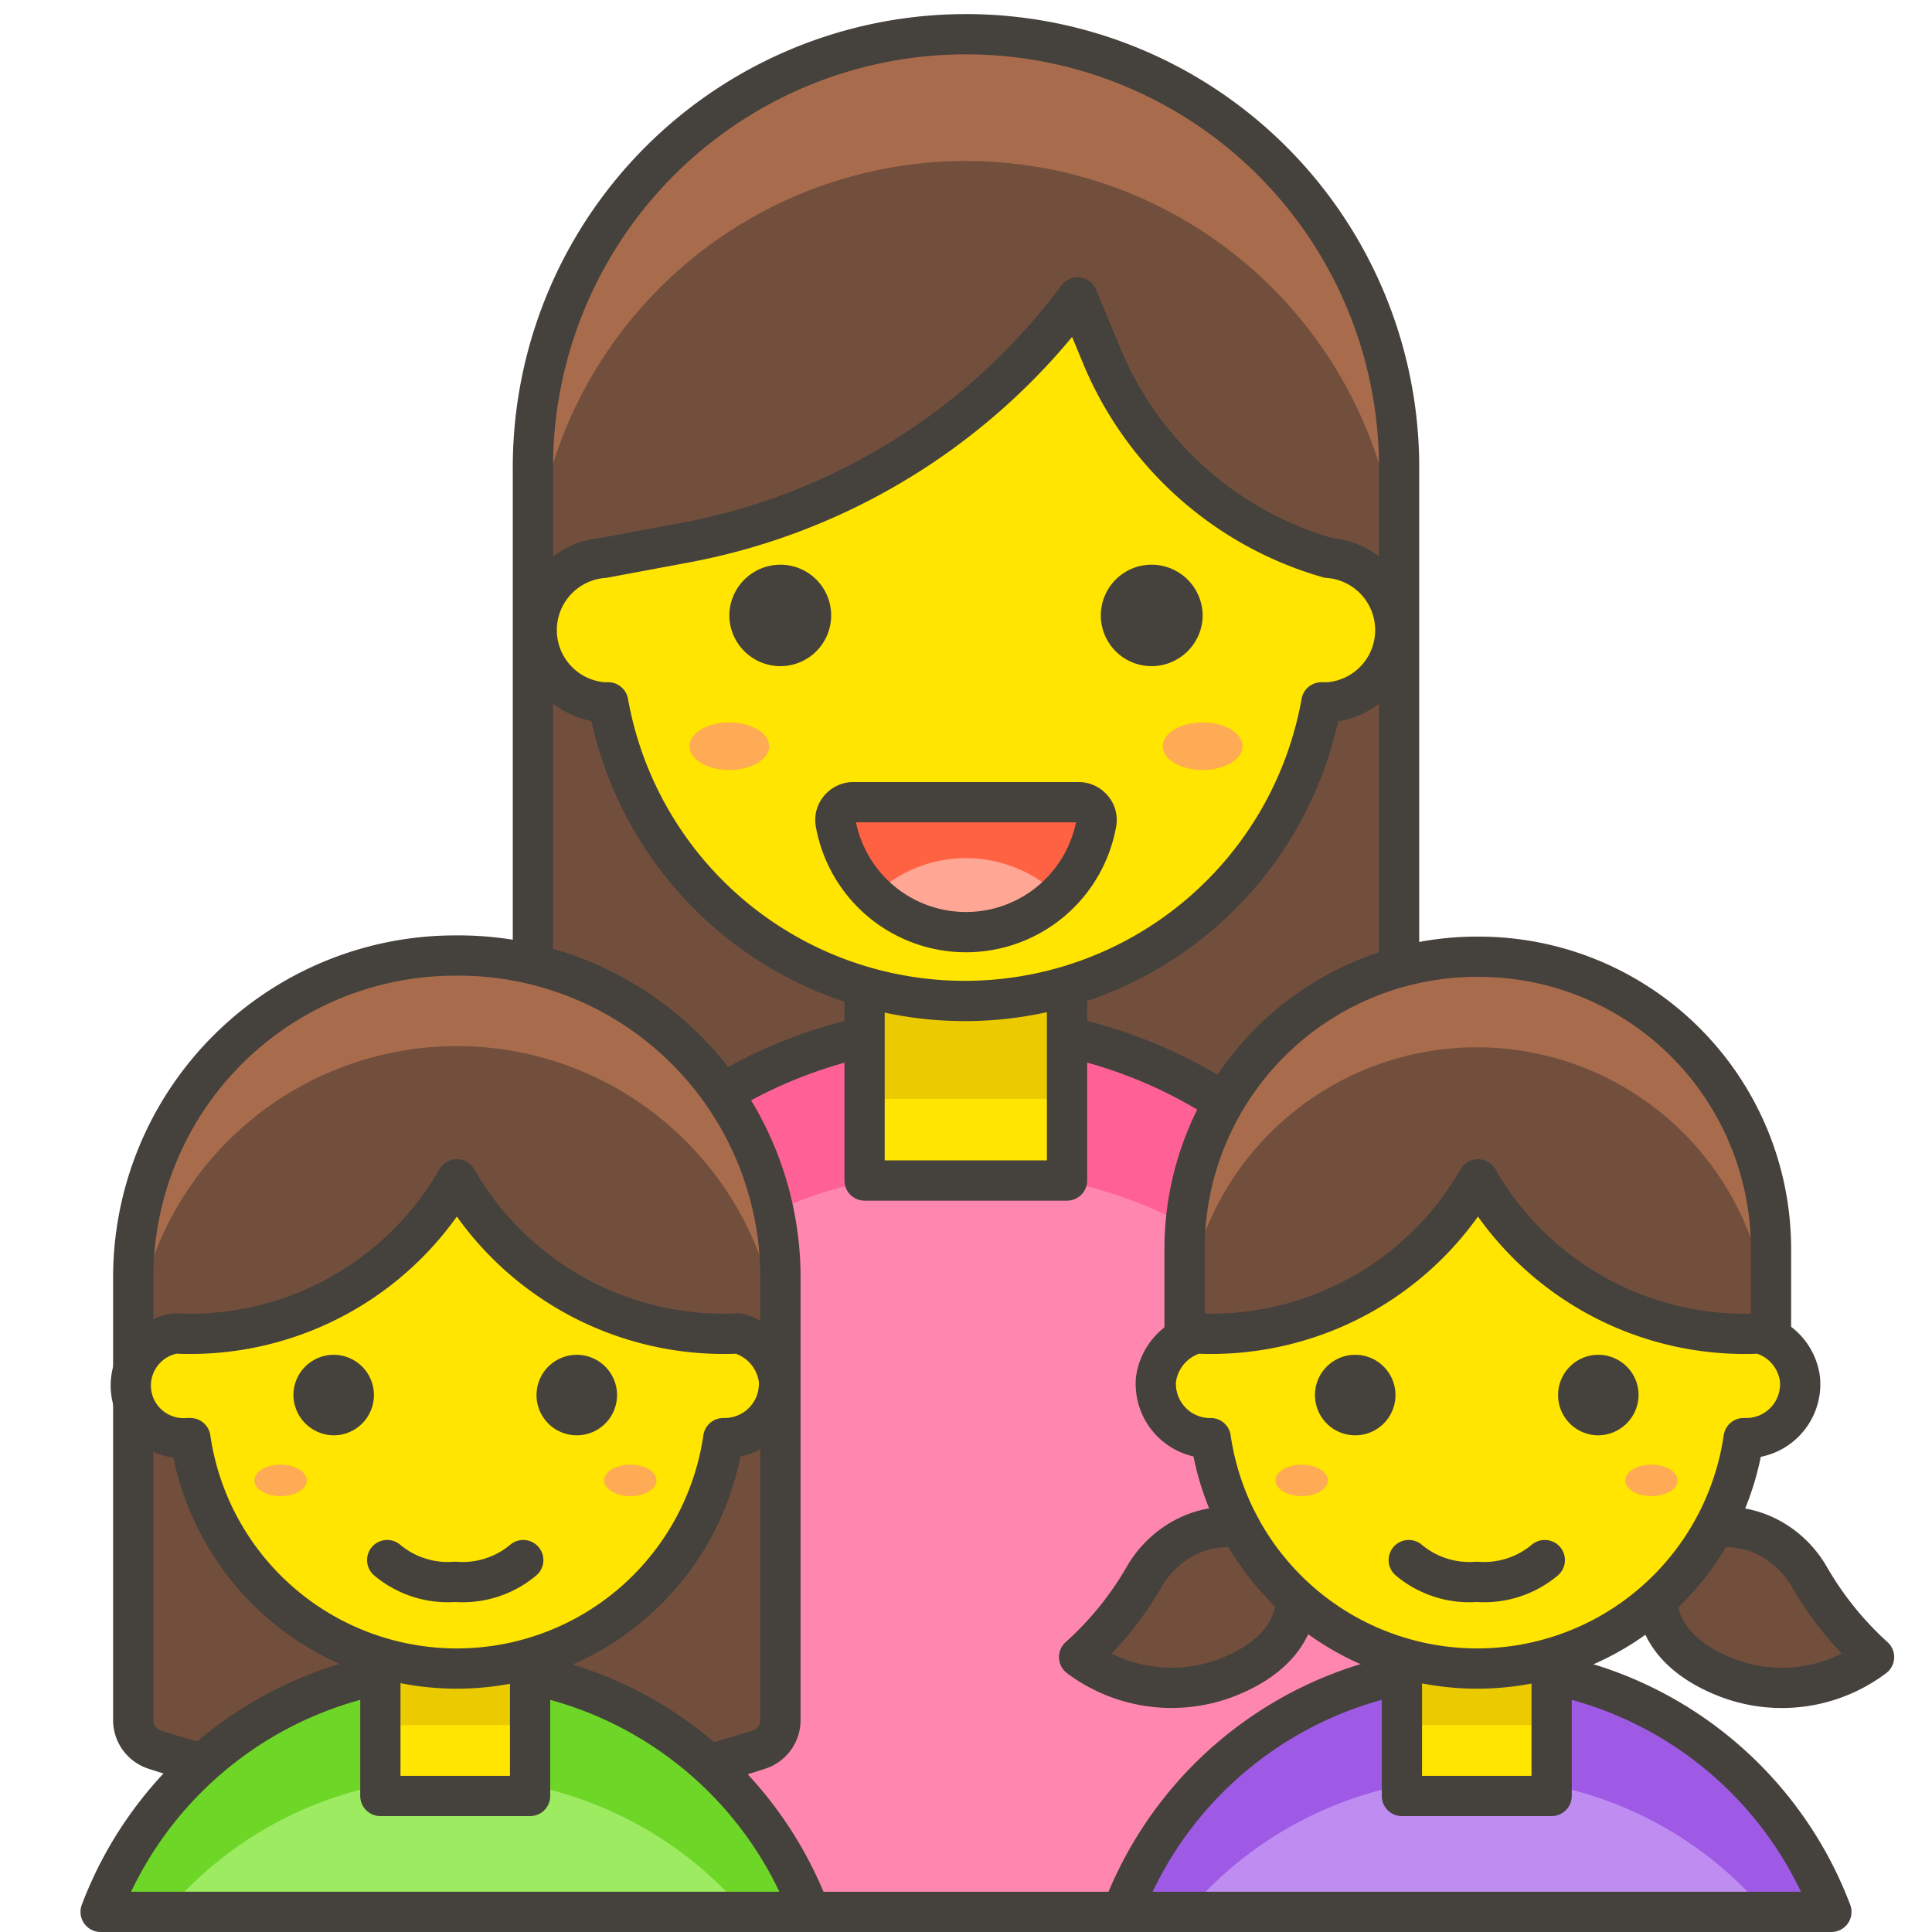 <svg viewBox="0 0 48 48" xmlns="http://www.w3.org/2000/svg"><path d="M24,.85A10.76,10.76,0,0,1,34.76,11.61v14A1.23,1.23,0,0,1,34,26.78h0a26.9,26.9,0,0,1-20,0h0a1.23,1.23,0,0,1-.76-1.13v-14A10.76,10.76,0,0,1,24,.85Z" fill="#724f3d"></path><path d="M24,.85A10.76,10.76,0,0,0,13.24,11.61v3.17A10.76,10.76,0,0,1,24,4h0A10.76,10.76,0,0,1,34.76,14.78V11.61A10.76,10.76,0,0,0,24,.85Z" fill="#a86c4d"></path><path d="M24,.85A10.76,10.76,0,0,1,34.76,11.61v14A1.23,1.23,0,0,1,34,26.78h0a26.9,26.9,0,0,1-20,0h0a1.23,1.23,0,0,1-.76-1.13v-14A10.76,10.76,0,0,1,24,.85Z" fill="none" stroke="#45413c" stroke-linecap="round" stroke-linejoin="round"></path><path d="M12.25,25.49h23.5a0,0,0,0,1,0,0V35.75A11.75,11.75,0,0,1,24,47.5h0A11.75,11.75,0,0,1,12.25,35.75V25.49A0,0,0,0,1,12.25,25.49Z" fill="#ff87af" transform="translate(48 72.99) rotate(180)"></path><path d="M24,25.49A11.75,11.75,0,0,1,35.75,37.24v3.59a11.75,11.75,0,0,0-23.5,0V37.24A11.75,11.75,0,0,1,24,25.49Z" fill="#ff6196"></path><path d="M12.25,25.49h23.5a0,0,0,0,1,0,0V35.75A11.75,11.75,0,0,1,24,47.5h0A11.75,11.75,0,0,1,12.25,35.75V25.49A0,0,0,0,1,12.25,25.49Z" fill="none" stroke="#45413c" stroke-linecap="round" stroke-linejoin="round" transform="translate(48 72.99) rotate(180)"></path><path d="M21.480 21.480 L26.510 21.480 L26.510 29.330 L21.480 29.330 Z" fill="#ffe500"></path><path d="M21.480 21.480 L26.510 21.480 L26.510 27.300 L21.480 27.300 Z" fill="#ebcb00"></path><path d="M21.480 21.480 L26.510 21.480 L26.510 29.330 L21.480 29.330 Z" fill="none" stroke="#45413c" stroke-linecap="round" stroke-linejoin="round"></path><path d="M33,13.86a8.68,8.68,0,0,1-5.62-5l-.61-1.47a15.75,15.75,0,0,1-9.84,6.11L15,13.86a1.8,1.8,0,0,0,0,3.59h.11a9,9,0,0,0,17.72,0H33a1.8,1.8,0,0,0,0-3.59Z" fill="#ffe500" stroke="#45413c" stroke-linecap="round" stroke-linejoin="round"></path><path d="M18.62,15.29a.77.77,0,0,0,.77.76.76.76,0,0,0,0-1.52A.77.77,0,0,0,18.62,15.29Z" fill="#45413c" stroke="#45413c" stroke-linecap="round" stroke-linejoin="round"></path><path d="M29.38,15.29a.77.77,0,0,1-.77.76.76.76,0,0,1,0-1.52A.77.77,0,0,1,29.38,15.29Z" fill="#45413c" stroke="#45413c" stroke-linecap="round" stroke-linejoin="round"></path><path d="M21.19,19.93a.45.45,0,0,0-.33.16.43.43,0,0,0-.1.35,3.29,3.29,0,0,0,6.48,0,.43.43,0,0,0-.1-.35.45.45,0,0,0-.33-.16Z" fill="#ff6242"></path><path d="M24,23.18a3.3,3.3,0,0,0,2.3-.93,3.31,3.31,0,0,0-4.6,0A3.3,3.3,0,0,0,24,23.18Z" fill="#ffa694"></path><path d="M21.19,19.93a.45.45,0,0,0-.33.16.43.43,0,0,0-.1.35,3.29,3.29,0,0,0,6.48,0,.43.43,0,0,0-.1-.35.45.45,0,0,0-.33-.16Z" fill="none" stroke="#45413c" stroke-linecap="round" stroke-linejoin="round"></path><path d="M17.130 18.540 A0.99 0.59 0 1 0 19.110 18.540 A0.99 0.59 0 1 0 17.130 18.540 Z" fill="#ffaa54"></path><path d="M28.890 18.540 A0.99 0.59 0 1 0 30.870 18.540 A0.99 0.59 0 1 0 28.890 18.540 Z" fill="#ffaa54"></path><path d="M26.81,41.17a8.12,8.12,0,0,0,1.62-2c.8-1.38,2.69-1.69,3.46-.46.67,1.06.28,2.35-1.49,3A3.84,3.84,0,0,1,26.81,41.17Z" fill="#724f3d" stroke="#45413c" stroke-linecap="round" stroke-linejoin="round"></path><path d="M46.56,41.17a8.22,8.22,0,0,1-1.61-2c-.8-1.38-2.69-1.69-3.47-.46-.67,1.06-.27,2.35,1.5,3A3.81,3.81,0,0,0,46.56,41.17Z" fill="#724f3d" stroke="#45413c" stroke-linecap="round" stroke-linejoin="round"></path><path d="M45.5,47.5a9.42,9.42,0,0,0-17.62,0Z" fill="#bf8df2"></path><path d="M36.69,44.17a9.36,9.36,0,0,1,7.18,3.33H45.5a9.42,9.42,0,0,0-17.62,0H29.5A9.4,9.4,0,0,1,36.69,44.17Z" fill="#9f5ae5"></path><path d="M45.5,47.5a9.42,9.42,0,0,0-17.62,0Z" fill="none" stroke="#45413c" stroke-linecap="round" stroke-linejoin="round"></path><path d="M34.830 38.220 L38.550 38.220 L38.550 44.620 L34.830 44.620 Z" fill="#ffe500"></path><path d="M34.830 38.220 L38.550 38.220 L38.550 42.860 L34.830 42.860 Z" fill="#ebcb00"></path><path d="M34.830 38.220 L38.550 38.220 L38.550 44.620 L34.830 44.620 Z" fill="none" stroke="#45413c" stroke-linecap="round" stroke-linejoin="round"></path><path d="M36.69,23.77h0A7.26,7.26,0,0,1,43.95,31v3.8a0,0,0,0,1,0,0H29.43a0,0,0,0,1,0,0V31a7.26,7.26,0,0,1,7.26-7.26Z" fill="#724f3d"></path><path d="M36.69,23.77A7.26,7.26,0,0,0,29.43,31v2.28a7.26,7.26,0,0,1,14.52,0V31A7.26,7.26,0,0,0,36.69,23.77Z" fill="#a86c4d"></path><path d="M36.69,23.77A7.26,7.26,0,0,0,29.43,31v3.8H44V31A7.26,7.26,0,0,0,36.69,23.77Z" fill="none" stroke="#45413c" stroke-linecap="round" stroke-linejoin="round"></path><path d="M44.72,34.27a1.35,1.35,0,0,0-1-1.14,7.64,7.64,0,0,1-7-3.83,7.65,7.65,0,0,1-7,3.83,1.38,1.38,0,0,0-1,1.14A1.35,1.35,0,0,0,30,35.73h.08a6.69,6.69,0,0,0,13.24,0h.08A1.34,1.34,0,0,0,44.72,34.27Z" fill="#ffe500" stroke="#45413c" stroke-linecap="round" stroke-linejoin="round"></path><path d="M33.17,34.66a.5.5,0,0,0,1,0,.5.5,0,0,0-1,0Z" fill="#45413c" stroke="#45413c" stroke-linecap="round" stroke-linejoin="round"></path><path d="M40.21,34.66a.51.51,0,0,1-.5.5.5.5,0,0,1-.5-.5.5.5,0,0,1,.5-.5A.5.5,0,0,1,40.21,34.66Z" fill="#45413c" stroke="#45413c" stroke-linecap="round" stroke-linejoin="round"></path><path d="M31.690 36.780 A0.65 0.39 0 1 0 32.990 36.780 A0.65 0.39 0 1 0 31.690 36.780 Z" fill="#ffaa54"></path><path d="M40.380 36.780 A0.65 0.39 0 1 0 41.680 36.780 A0.65 0.39 0 1 0 40.380 36.780 Z" fill="#ffaa54"></path><path d="M35,38.76a2.34,2.34,0,0,0,1.69.54,2.34,2.34,0,0,0,1.69-.54" fill="none" stroke="#45413c" stroke-linecap="round" stroke-linejoin="round"></path><path d="M11.31,23.74a8,8,0,0,0-8,8V42.73a.77.77,0,0,0,.54.74h0a24.18,24.18,0,0,0,15,0h0a.77.77,0,0,0,.54-.74V31.78A8,8,0,0,0,11.31,23.74Z" fill="#724f3d"></path><path d="M11.31,23.74a8,8,0,0,0-8,8v2.29a8,8,0,0,1,16.08,0V31.78A8,8,0,0,0,11.31,23.74Z" fill="#a86c4d"></path><path d="M11.31,23.74a8,8,0,0,0-8,8V42.73a.77.77,0,0,0,.54.74h0a24.18,24.18,0,0,0,15,0h0a.77.77,0,0,0,.54-.74V31.78A8,8,0,0,0,11.31,23.74Z" fill="none" stroke="#45413c" stroke-linecap="round" stroke-linejoin="round"></path><path d="M20.12,47.5a9.42,9.42,0,0,0-17.62,0Z" fill="#9ceb60"></path><path d="M11.31,44.17A9.4,9.4,0,0,1,18.5,47.5h1.62a9.42,9.42,0,0,0-17.62,0H4.13A9.36,9.36,0,0,1,11.31,44.17Z" fill="#6dd627"></path><path d="M20.12,47.5a9.42,9.42,0,0,0-17.62,0Z" fill="none" stroke="#45413c" stroke-linecap="round" stroke-linejoin="round"></path><path d="M9.450 38.220 L13.170 38.220 L13.170 44.620 L9.450 44.620 Z" fill="#ffe500"></path><path d="M9.450 38.220 L13.170 38.220 L13.170 42.860 L9.450 42.860 Z" fill="#ebcb00"></path><path d="M9.450 38.220 L13.170 38.220 L13.170 44.620 L9.450 44.620 Z" fill="none" stroke="#45413c" stroke-linecap="round" stroke-linejoin="round"></path><path d="M19.35,34.27a1.38,1.38,0,0,0-1-1.14,7.65,7.65,0,0,1-7-3.83,7.64,7.64,0,0,1-7,3.83,1.31,1.31,0,0,0,.3,2.6h.08a6.69,6.69,0,0,0,13.24,0H18A1.35,1.35,0,0,0,19.35,34.27Z" fill="#ffe500" stroke="#45413c" stroke-linecap="round" stroke-linejoin="round"></path><path d="M7.79,34.66a.51.51,0,0,0,.5.5.5.5,0,0,0,.5-.5.5.5,0,0,0-.5-.5A.5.5,0,0,0,7.79,34.66Z" fill="#45413c" stroke="#45413c" stroke-linecap="round" stroke-linejoin="round"></path><path d="M14.83,34.66a.5.5,0,0,1-1,0,.5.5,0,0,1,1,0Z" fill="#45413c" stroke="#45413c" stroke-linecap="round" stroke-linejoin="round"></path><path d="M6.320 36.780 A0.65 0.39 0 1 0 7.620 36.780 A0.65 0.39 0 1 0 6.320 36.780 Z" fill="#ffaa54"></path><path d="M15.010 36.780 A0.65 0.39 0 1 0 16.310 36.780 A0.65 0.39 0 1 0 15.010 36.780 Z" fill="#ffaa54"></path><path d="M9.62,38.76a2.34,2.34,0,0,0,1.69.54A2.34,2.34,0,0,0,13,38.76" fill="none" stroke="#45413c" stroke-linecap="round" stroke-linejoin="round"></path></svg>